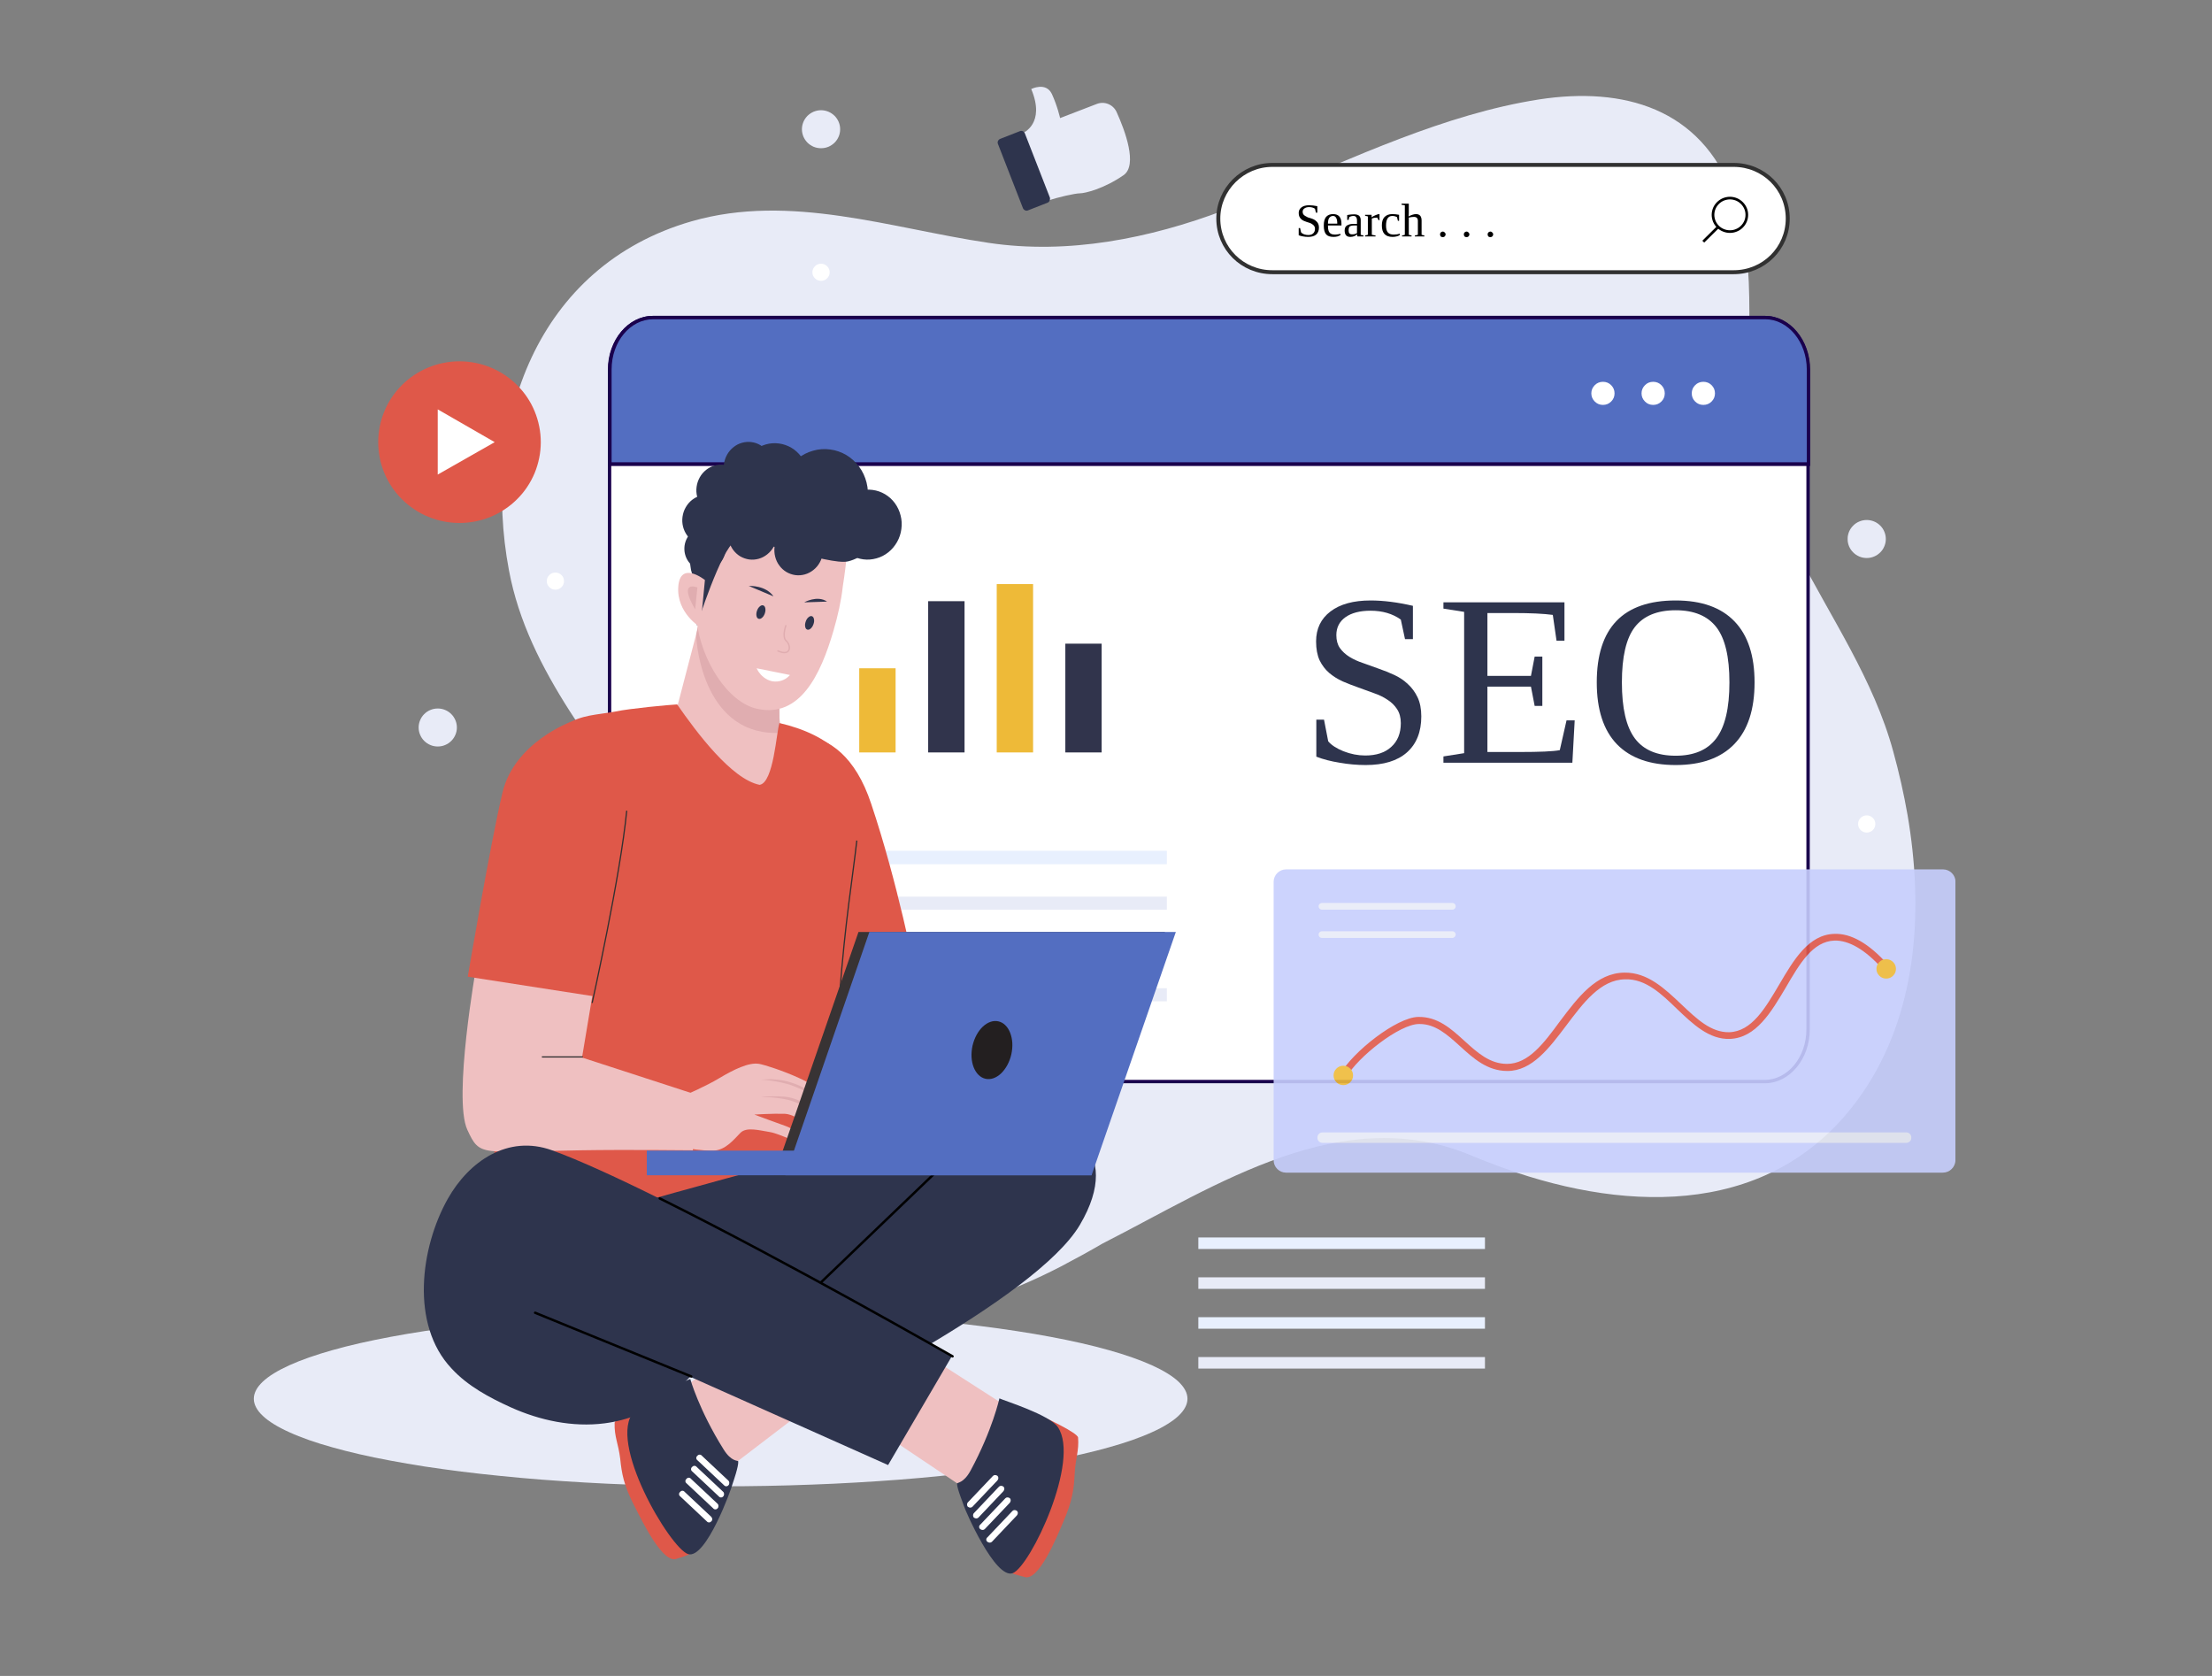 <svg xmlns="http://www.w3.org/2000/svg" xmlns:xlink="http://www.w3.org/1999/xlink" width="198" zoomAndPan="magnify" viewBox="0 0 148.5 112.5" height="150" preserveAspectRatio="xMidYMid meet" version="1.0"><rect x="0" y="0" width="148.5" height="112.5" fill="#808080" stroke="none"/><defs><filter x="0%" y="0%" width="100%" height="100%" id="3d4f6ad38a"><feColorMatrix values="0 0 0 0 1 0 0 0 0 1 0 0 0 0 1 0 0 0 1 0" color-interpolation-filters="sRGB"/></filter><g/><clipPath id="bc03a34f46"><path d="M 17.039 88 L 80 88 L 80 100 L 17.039 100 Z M 17.039 88 " clip-rule="nonzero"/></clipPath><clipPath id="93487b88c1"><path d="M 85 58 L 131.281 58 L 131.281 79 L 85 79 Z M 85 58 " clip-rule="nonzero"/></clipPath><mask id="6a3e94c182"><g filter="url(#3d4f6ad38a)"><rect x="-14.85" width="178.2" fill="#000000" y="-11.25" height="135" fill-opacity="0.9"/></g></mask><clipPath id="9410455d92"><path d="M 0.379 0.301 L 46.281 0.301 L 46.281 20.848 L 0.379 20.848 Z M 0.379 0.301 " clip-rule="nonzero"/></clipPath><clipPath id="2552089982"><rect x="0" width="47" y="0" height="21"/></clipPath><clipPath id="35a29b6bad"><path d="M 68 5.445 L 76 5.445 L 76 14 L 68 14 Z M 68 5.445 " clip-rule="nonzero"/></clipPath></defs><path fill="#e8ebf7" d="M 125.371 72.863 C 119.938 81.34 110.406 81.566 101.828 78.715 C 100.871 78.391 99.941 78.039 99.012 77.664 C 90.184 73.812 81.656 79.59 74.035 83.465 C 73.129 83.992 72.172 84.516 71.219 85.016 C 64.449 88.516 56.527 90.293 51.246 83.941 C 48.027 80.066 48.805 74.914 48.781 70.262 C 48.758 65.086 46.918 60.586 44.129 56.285 C 40.43 50.586 35.449 45.16 34.168 38.281 C 32.305 28.406 36.004 17.852 46.441 14.852 C 53.059 12.953 59.797 15.328 66.363 16.301 C 71.719 17.102 77.18 16.004 82.16 14.125 C 83.062 13.777 83.969 13.426 84.898 13.051 C 90.938 10.574 96.949 7.676 103.312 6.676 C 108.996 5.801 114.176 7.273 116.34 13.051 C 118.254 18.102 116.895 23.754 117.75 28.98 C 118.227 31.855 119.332 34.48 120.641 37.031 C 122.906 41.457 125.797 45.633 127.105 50.461 C 127.484 51.836 127.809 53.262 128.062 54.711 C 129.117 60.887 128.766 67.539 125.371 72.863 Z M 125.371 72.863 " fill-opacity="1" fill-rule="nonzero"/><path fill="#e8ebf7" d="M 126.602 36.18 C 126.602 36.352 126.57 36.512 126.504 36.668 C 126.441 36.824 126.348 36.965 126.227 37.082 C 126.105 37.203 125.969 37.293 125.812 37.359 C 125.652 37.426 125.488 37.457 125.32 37.457 C 125.148 37.457 124.984 37.426 124.828 37.359 C 124.672 37.293 124.531 37.203 124.414 37.082 C 124.293 36.965 124.199 36.824 124.133 36.668 C 124.07 36.512 124.035 36.352 124.039 36.18 C 124.035 36.012 124.07 35.852 124.133 35.695 C 124.199 35.539 124.293 35.398 124.414 35.281 C 124.531 35.16 124.672 35.066 124.828 35.004 C 124.984 34.938 125.148 34.906 125.32 34.906 C 125.488 34.906 125.652 34.938 125.812 35.004 C 125.969 35.066 126.105 35.16 126.227 35.281 C 126.348 35.398 126.441 35.539 126.504 35.695 C 126.57 35.852 126.602 36.012 126.602 36.18 Z M 126.602 36.18 " fill-opacity="1" fill-rule="nonzero"/><path fill="#e8ebf7" d="M 56.402 8.676 C 56.402 8.844 56.371 9.008 56.305 9.164 C 56.238 9.32 56.148 9.457 56.027 9.578 C 55.906 9.695 55.766 9.789 55.609 9.855 C 55.453 9.918 55.289 9.949 55.121 9.949 C 54.949 9.949 54.785 9.918 54.629 9.855 C 54.473 9.789 54.332 9.695 54.211 9.578 C 54.094 9.457 54 9.32 53.934 9.164 C 53.871 9.008 53.836 8.844 53.836 8.676 C 53.836 8.508 53.871 8.344 53.934 8.188 C 54 8.031 54.094 7.895 54.211 7.773 C 54.332 7.656 54.473 7.562 54.629 7.496 C 54.785 7.434 54.949 7.398 55.121 7.398 C 55.289 7.398 55.453 7.434 55.609 7.496 C 55.766 7.562 55.906 7.656 56.027 7.773 C 56.148 7.895 56.238 8.031 56.305 8.188 C 56.371 8.344 56.402 8.508 56.402 8.676 Z M 56.402 8.676 " fill-opacity="1" fill-rule="nonzero"/><path fill="#e8ebf7" d="M 30.672 48.836 C 30.672 49.004 30.641 49.164 30.574 49.32 C 30.508 49.477 30.414 49.617 30.297 49.734 C 30.176 49.855 30.035 49.949 29.879 50.012 C 29.723 50.078 29.559 50.109 29.387 50.109 C 29.219 50.109 29.055 50.078 28.898 50.012 C 28.742 49.949 28.602 49.855 28.48 49.734 C 28.359 49.617 28.27 49.477 28.203 49.32 C 28.137 49.164 28.105 49.004 28.105 48.836 C 28.105 48.664 28.137 48.504 28.203 48.348 C 28.27 48.191 28.359 48.051 28.48 47.934 C 28.602 47.812 28.742 47.719 28.898 47.656 C 29.055 47.59 29.219 47.559 29.387 47.559 C 29.559 47.559 29.723 47.59 29.879 47.656 C 30.035 47.719 30.176 47.812 30.297 47.934 C 30.414 48.051 30.508 48.191 30.574 48.348 C 30.641 48.504 30.672 48.664 30.672 48.836 Z M 30.672 48.836 " fill-opacity="1" fill-rule="nonzero"/><path fill="#ffffff" d="M 55.699 18.277 C 55.699 18.438 55.641 18.57 55.527 18.684 C 55.414 18.797 55.277 18.852 55.121 18.852 C 54.961 18.852 54.824 18.797 54.711 18.684 C 54.598 18.57 54.539 18.438 54.539 18.277 C 54.539 18.117 54.598 17.984 54.711 17.871 C 54.824 17.758 54.961 17.703 55.121 17.703 C 55.277 17.703 55.414 17.758 55.527 17.871 C 55.641 17.984 55.699 18.117 55.699 18.277 Z M 55.699 18.277 " fill-opacity="1" fill-rule="nonzero"/><path fill="#ffffff" d="M 125.898 55.309 C 125.898 55.469 125.844 55.605 125.73 55.719 C 125.617 55.828 125.48 55.887 125.32 55.887 C 125.16 55.887 125.023 55.828 124.91 55.719 C 124.797 55.605 124.742 55.469 124.742 55.309 C 124.742 55.152 124.797 55.016 124.91 54.902 C 125.023 54.793 125.16 54.734 125.32 54.734 C 125.48 54.734 125.617 54.793 125.73 54.902 C 125.844 55.016 125.898 55.152 125.898 55.309 Z M 125.898 55.309 " fill-opacity="1" fill-rule="nonzero"/><path fill="#ffffff" d="M 37.863 39.008 C 37.863 39.164 37.809 39.301 37.695 39.414 C 37.582 39.527 37.445 39.582 37.285 39.582 C 37.125 39.582 36.992 39.527 36.879 39.414 C 36.766 39.301 36.707 39.164 36.707 39.008 C 36.707 38.848 36.766 38.711 36.879 38.602 C 36.992 38.488 37.125 38.434 37.285 38.434 C 37.445 38.434 37.582 38.488 37.695 38.602 C 37.809 38.711 37.863 38.848 37.863 39.008 Z M 37.863 39.008 " fill-opacity="1" fill-rule="nonzero"/><path fill="#ffffff" d="M 121.371 24.805 L 121.371 69.113 C 121.371 71.039 120.062 72.613 118.477 72.613 L 43.824 72.613 C 42.242 72.613 40.934 71.062 40.934 69.113 L 40.934 24.805 C 40.934 22.879 42.242 21.328 43.824 21.328 L 118.477 21.328 C 120.062 21.328 121.371 22.879 121.371 24.805 Z M 121.371 24.805 " fill-opacity="1" fill-rule="nonzero"/><path fill="#1a004d" d="M 118.477 72.715 L 43.824 72.715 C 42.168 72.715 40.809 71.09 40.809 69.113 L 40.809 24.805 C 40.809 22.828 42.168 21.203 43.824 21.203 L 118.477 21.203 C 120.137 21.203 121.496 22.805 121.496 24.805 L 121.496 69.113 C 121.496 71.09 120.137 72.715 118.477 72.715 Z M 43.824 21.453 C 42.293 21.453 41.035 22.953 41.035 24.805 L 41.035 69.113 C 41.035 70.965 42.293 72.488 43.824 72.488 L 118.477 72.488 C 120.012 72.488 121.27 70.965 121.27 69.113 L 121.27 24.805 C 121.27 22.953 120.012 21.453 118.477 21.453 Z M 43.824 21.453 " fill-opacity="1" fill-rule="nonzero"/><path fill="#536ec1" d="M 121.395 24.805 L 121.395 31.156 L 40.934 31.156 L 40.934 24.805 C 40.934 22.879 42.242 21.328 43.852 21.328 L 118.504 21.328 C 120.09 21.328 121.395 22.879 121.395 24.805 Z M 121.395 24.805 " fill-opacity="1" fill-rule="nonzero"/><path fill="#1a004d" d="M 121.523 31.281 L 40.832 31.281 L 40.832 24.805 C 40.832 22.828 42.191 21.203 43.852 21.203 L 118.504 21.203 C 120.164 21.203 121.523 22.828 121.523 24.805 Z M 41.059 31.031 L 121.297 31.031 L 121.297 24.805 C 121.297 22.953 120.039 21.43 118.504 21.43 L 43.852 21.43 C 42.316 21.43 41.059 22.93 41.059 24.805 C 41.059 24.805 41.059 31.031 41.059 31.031 Z M 41.059 31.031 " fill-opacity="1" fill-rule="nonzero"/><path fill="#ffffff" d="M 108.391 26.406 C 108.391 26.617 108.316 26.801 108.164 26.953 C 108.012 27.105 107.828 27.18 107.613 27.18 C 107.398 27.18 107.215 27.105 107.062 26.953 C 106.91 26.801 106.832 26.617 106.832 26.406 C 106.832 26.191 106.91 26.008 107.062 25.855 C 107.215 25.703 107.398 25.629 107.613 25.629 C 107.828 25.629 108.012 25.703 108.164 25.855 C 108.316 26.008 108.391 26.191 108.391 26.406 Z M 108.391 26.406 " fill-opacity="1" fill-rule="nonzero"/><path fill="#ffffff" d="M 111.762 26.406 C 111.762 26.617 111.688 26.801 111.535 26.953 C 111.383 27.105 111.199 27.18 110.984 27.18 C 110.77 27.18 110.582 27.105 110.434 26.953 C 110.281 26.801 110.203 26.617 110.203 26.406 C 110.203 26.191 110.281 26.008 110.434 25.855 C 110.582 25.703 110.77 25.629 110.984 25.629 C 111.199 25.629 111.383 25.703 111.535 25.855 C 111.688 26.008 111.762 26.191 111.762 26.406 Z M 111.762 26.406 " fill-opacity="1" fill-rule="nonzero"/><path fill="#ffffff" d="M 115.133 26.406 C 115.133 26.617 115.059 26.801 114.906 26.953 C 114.754 27.105 114.57 27.18 114.352 27.18 C 114.137 27.18 113.953 27.105 113.801 26.953 C 113.648 26.801 113.574 26.617 113.574 26.406 C 113.574 26.191 113.648 26.008 113.801 25.855 C 113.953 25.703 114.137 25.629 114.352 25.629 C 114.57 25.629 114.754 25.703 114.906 25.855 C 115.059 26.008 115.133 26.191 115.133 26.406 Z M 115.133 26.406 " fill-opacity="1" fill-rule="nonzero"/><path fill="#ffffff" d="M 81.051 69.965 L 46.742 69.965 C 46.391 69.965 46.113 69.688 46.113 69.34 L 46.113 55.809 C 46.113 55.461 46.391 55.184 46.742 55.184 L 81.051 55.184 C 81.402 55.184 81.68 55.461 81.68 55.809 L 81.68 69.34 C 81.68 69.688 81.402 69.965 81.051 69.965 Z M 81.051 69.965 " fill-opacity="1" fill-rule="nonzero"/><path fill="#e8f0fe" d="M 49.535 57.109 L 78.336 57.109 L 78.336 58.012 L 49.535 58.012 Z M 49.535 57.109 " fill-opacity="1" fill-rule="nonzero"/><path fill="#e8ebf7" d="M 49.535 60.188 L 78.336 60.188 L 78.336 61.062 L 49.535 61.062 Z M 49.535 60.188 " fill-opacity="1" fill-rule="nonzero"/><path fill="#e8f0fe" d="M 49.535 63.262 L 78.336 63.262 L 78.336 64.137 L 49.535 64.137 Z M 49.535 63.262 " fill-opacity="1" fill-rule="nonzero"/><path fill="#e8ebf7" d="M 49.535 66.336 L 78.336 66.336 L 78.336 67.215 L 49.535 67.215 Z M 49.535 66.336 " fill-opacity="1" fill-rule="nonzero"/><path fill="#eeba38" d="M 57.684 44.859 L 60.125 44.859 L 60.125 50.508 L 57.684 50.508 Z M 57.684 44.859 " fill-opacity="1" fill-rule="nonzero"/><path fill="#31344c" d="M 62.312 40.355 L 64.754 40.355 L 64.754 50.508 L 62.312 50.508 Z M 62.312 40.355 " fill-opacity="1" fill-rule="nonzero"/><path fill="#eeba38" d="M 66.914 39.207 L 69.355 39.207 L 69.355 50.508 L 66.914 50.508 Z M 66.914 39.207 " fill-opacity="1" fill-rule="nonzero"/><path fill="#31344c" d="M 71.52 43.207 L 73.957 43.207 L 73.957 50.508 L 71.52 50.508 Z M 71.52 43.207 " fill-opacity="1" fill-rule="nonzero"/><g fill="#2e344d" fill-opacity="1"><g transform="translate(87.245, 51.198)"><g><path d="M 1.125 -2.891 L 1.641 -2.891 L 1.922 -1.438 C 2.129 -1.188 2.473 -0.961 2.953 -0.766 C 3.441 -0.578 3.926 -0.484 4.406 -0.484 C 5.156 -0.484 5.738 -0.676 6.156 -1.062 C 6.582 -1.445 6.797 -1.977 6.797 -2.656 C 6.797 -3.031 6.711 -3.344 6.547 -3.594 C 6.379 -3.852 6.16 -4.066 5.891 -4.234 C 5.629 -4.41 5.328 -4.555 4.984 -4.672 C 4.648 -4.797 4.305 -4.922 3.953 -5.047 C 3.598 -5.172 3.25 -5.305 2.906 -5.453 C 2.562 -5.609 2.254 -5.801 1.984 -6.031 C 1.723 -6.258 1.508 -6.539 1.344 -6.875 C 1.188 -7.219 1.109 -7.641 1.109 -8.141 C 1.109 -8.992 1.43 -9.664 2.078 -10.156 C 2.723 -10.645 3.617 -10.891 4.766 -10.891 C 5.629 -10.891 6.578 -10.77 7.609 -10.531 L 7.609 -8.297 L 7.078 -8.297 L 6.797 -9.609 C 6.242 -10.004 5.566 -10.203 4.766 -10.203 C 4.047 -10.203 3.484 -10.055 3.078 -9.766 C 2.672 -9.473 2.469 -9.07 2.469 -8.562 C 2.469 -8.219 2.547 -7.93 2.703 -7.703 C 2.867 -7.473 3.082 -7.273 3.344 -7.109 C 3.613 -6.941 3.922 -6.801 4.266 -6.688 C 4.609 -6.57 4.957 -6.445 5.312 -6.312 C 5.676 -6.188 6.023 -6.047 6.359 -5.891 C 6.703 -5.734 7.004 -5.531 7.266 -5.281 C 7.535 -5.039 7.754 -4.742 7.922 -4.391 C 8.086 -4.047 8.172 -3.617 8.172 -3.109 C 8.172 -2.066 7.848 -1.258 7.203 -0.688 C 6.566 -0.125 5.645 0.156 4.438 0.156 C 3.852 0.156 3.27 0.102 2.688 0 C 2.102 -0.094 1.582 -0.227 1.125 -0.406 Z M 1.125 -2.891 "/></g></g></g><g fill="#2e344d" fill-opacity="1"><g transform="translate(96.434, 51.198)"><g><path d="M 0.469 -0.422 L 1.859 -0.641 L 1.859 -10.125 L 0.469 -10.344 L 0.469 -10.766 L 8.594 -10.766 L 8.594 -8.188 L 8.062 -8.188 L 7.812 -9.922 C 7.207 -10.004 6.332 -10.047 5.188 -10.047 L 3.422 -10.047 L 3.422 -5.828 L 6.344 -5.828 L 6.594 -7.125 L 7.109 -7.125 L 7.109 -3.812 L 6.594 -3.812 L 6.344 -5.109 L 3.422 -5.109 L 3.422 -0.719 L 5.547 -0.719 C 6.941 -0.719 7.852 -0.758 8.281 -0.844 L 8.734 -2.844 L 9.281 -2.844 L 9.125 0 L 0.469 0 Z M 0.469 -0.422 "/></g></g></g><g fill="#2e344d" fill-opacity="1"><g transform="translate(106.525, 51.198)"><g><path d="M 2.359 -5.391 C 2.359 -3.66 2.648 -2.406 3.234 -1.625 C 3.816 -0.852 4.727 -0.469 5.969 -0.469 C 7.195 -0.469 8.102 -0.852 8.688 -1.625 C 9.281 -2.406 9.578 -3.66 9.578 -5.391 C 9.578 -7.109 9.285 -8.344 8.703 -9.094 C 8.117 -9.852 7.207 -10.234 5.969 -10.234 C 4.719 -10.234 3.801 -9.852 3.219 -9.094 C 2.645 -8.344 2.359 -7.109 2.359 -5.391 Z M 0.672 -5.391 C 0.672 -9.055 2.438 -10.891 5.969 -10.891 C 7.707 -10.891 9.023 -10.422 9.922 -9.484 C 10.816 -8.555 11.266 -7.191 11.266 -5.391 C 11.266 -3.566 10.812 -2.188 9.906 -1.25 C 9 -0.312 7.688 0.156 5.969 0.156 C 4.25 0.156 2.938 -0.305 2.031 -1.234 C 1.125 -2.172 0.672 -3.555 0.672 -5.391 Z M 0.672 -5.391 "/></g></g></g><g clip-path="url(#bc03a34f46)"><path fill="#e8ebf7" d="M 79.719 93.895 C 79.719 94.086 79.668 94.277 79.566 94.469 C 79.469 94.66 79.316 94.852 79.117 95.039 C 78.918 95.23 78.668 95.414 78.367 95.598 C 78.07 95.785 77.727 95.965 77.332 96.141 C 76.941 96.32 76.5 96.492 76.02 96.664 C 75.535 96.832 75.008 97 74.438 97.156 C 73.867 97.316 73.258 97.473 72.605 97.621 C 71.953 97.77 71.266 97.914 70.539 98.047 C 69.812 98.184 69.055 98.312 68.262 98.438 C 67.469 98.559 66.645 98.672 65.789 98.781 C 64.938 98.887 64.059 98.984 63.152 99.074 C 62.246 99.168 61.32 99.25 60.371 99.324 C 59.422 99.395 58.457 99.461 57.477 99.516 C 56.492 99.574 55.5 99.621 54.492 99.656 C 53.484 99.695 52.473 99.723 51.449 99.742 C 50.43 99.762 49.406 99.77 48.379 99.77 C 47.352 99.77 46.328 99.762 45.309 99.742 C 44.285 99.723 43.27 99.695 42.266 99.656 C 41.258 99.621 40.262 99.574 39.281 99.516 C 38.301 99.461 37.332 99.395 36.387 99.324 C 35.438 99.25 34.512 99.168 33.605 99.074 C 32.699 98.984 31.82 98.887 30.969 98.781 C 30.113 98.672 29.289 98.559 28.496 98.438 C 27.703 98.312 26.945 98.184 26.219 98.047 C 25.492 97.914 24.805 97.77 24.152 97.621 C 23.5 97.473 22.891 97.316 22.32 97.156 C 21.75 97 21.223 96.832 20.738 96.664 C 20.254 96.492 19.816 96.32 19.426 96.141 C 19.031 95.965 18.688 95.785 18.387 95.598 C 18.09 95.414 17.84 95.23 17.641 95.039 C 17.441 94.852 17.289 94.66 17.191 94.469 C 17.09 94.277 17.039 94.086 17.039 93.895 C 17.039 93.699 17.09 93.508 17.191 93.316 C 17.289 93.125 17.441 92.938 17.641 92.746 C 17.84 92.559 18.09 92.371 18.387 92.188 C 18.688 92.004 19.031 91.824 19.426 91.645 C 19.816 91.469 20.254 91.293 20.738 91.125 C 21.223 90.953 21.75 90.789 22.32 90.629 C 22.891 90.469 23.5 90.312 24.152 90.164 C 24.805 90.016 25.492 89.875 26.219 89.738 C 26.945 89.602 27.703 89.473 28.496 89.352 C 29.289 89.23 30.113 89.113 30.969 89.008 C 31.82 88.902 32.699 88.801 33.605 88.711 C 34.512 88.621 35.438 88.539 36.387 88.465 C 37.332 88.391 38.301 88.324 39.281 88.27 C 40.262 88.215 41.258 88.168 42.266 88.129 C 43.27 88.094 44.285 88.062 45.309 88.047 C 46.328 88.027 47.352 88.016 48.379 88.016 C 49.406 88.016 50.43 88.027 51.449 88.047 C 52.473 88.062 53.484 88.094 54.492 88.129 C 55.5 88.168 56.492 88.215 57.477 88.27 C 58.457 88.324 59.422 88.391 60.371 88.465 C 61.32 88.539 62.246 88.621 63.152 88.711 C 64.059 88.801 64.938 88.902 65.789 89.008 C 66.645 89.113 67.469 89.23 68.262 89.352 C 69.055 89.473 69.812 89.602 70.539 89.738 C 71.266 89.875 71.953 90.016 72.605 90.164 C 73.258 90.312 73.867 90.469 74.438 90.629 C 75.008 90.789 75.535 90.953 76.02 91.125 C 76.5 91.293 76.941 91.469 77.332 91.645 C 77.727 91.824 78.07 92.004 78.367 92.188 C 78.668 92.371 78.918 92.559 79.117 92.746 C 79.316 92.938 79.469 93.125 79.566 93.316 C 79.668 93.508 79.719 93.699 79.719 93.895 Z M 79.719 93.895 " fill-opacity="1" fill-rule="nonzero"/></g><path fill="#efc0c1" d="M 59.496 59.609 C 59.496 59.609 61.633 68.664 61.809 69.488 C 62.137 70.965 63.371 74.34 63.371 74.34 C 63.371 74.34 58.215 77.215 56.754 76.316 C 55.648 75.641 55.723 71.812 55.621 70.387 C 55.523 69.039 51.699 56.012 51.699 56.012 Z M 59.496 59.609 " fill-opacity="1" fill-rule="nonzero"/><path fill="#df5849" d="M 51.398 49.684 C 51.398 49.684 56.328 47.434 58.488 53.961 C 60.277 59.285 61.434 65.262 61.434 65.262 L 52.98 67.762 Z M 51.398 49.684 " fill-opacity="1" fill-rule="nonzero"/><path fill="#efc0c1" d="M 55.32 53.762 C 55.32 53.711 50.594 57.16 48.176 55.859 C 45.461 54.41 45.234 48.332 45.234 48.332 L 46.742 42.559 L 46.77 42.457 L 46.844 42.109 L 47.371 42.406 L 49.484 43.633 L 50.34 44.133 L 52.504 45.383 C 52.504 45.383 52.277 46.91 52.328 48.184 C 52.328 48.309 52.352 48.457 52.352 48.559 C 52.379 48.785 52.453 48.984 52.527 49.16 C 52.703 49.586 52.98 49.883 52.98 49.91 C 53.332 51.234 55.297 53.734 55.32 53.762 Z M 55.32 53.762 " fill-opacity="1" fill-rule="nonzero"/><path fill="#e0adb0" d="M 52.527 49.184 C 47.324 49.559 46.719 43.359 46.742 42.559 L 46.77 42.457 L 46.844 42.109 L 47.371 42.406 C 47.926 42.934 48.73 43.582 49.484 43.633 L 50.34 44.133 L 52.504 45.383 C 52.504 45.383 52.277 46.91 52.328 48.184 C 52.328 48.309 52.352 48.457 52.352 48.559 C 52.379 48.785 52.453 48.984 52.527 49.184 Z M 52.527 49.184 " fill-opacity="1" fill-rule="nonzero"/><path fill="#efc0c1" d="M 55.949 42.359 C 55.094 45.285 53.711 48.207 50.844 47.582 C 48.832 47.16 47.047 44.258 46.77 41.656 C 46.617 40.332 46.469 39.156 46.543 38.281 C 46.594 37.582 46.645 37.156 46.645 37.156 L 47.223 35.68 L 47.574 34.832 C 47.574 34.832 48.254 34.355 49.008 33.805 C 49.965 33.105 51.297 34.281 51.32 34.23 C 51.371 34.156 55.473 33.832 56.652 35.508 C 56.754 35.656 56.855 35.805 56.879 35.98 C 56.93 36.105 56.93 36.23 56.93 36.383 C 56.906 36.633 56.879 37.008 56.828 37.48 C 56.805 37.684 56.781 37.883 56.754 38.133 C 56.703 38.508 56.652 38.934 56.578 39.383 C 56.477 40.309 56.25 41.332 55.949 42.359 Z M 55.949 42.359 " fill-opacity="1" fill-rule="nonzero"/><path fill="#2e344d" d="M 46.391 38.258 C 46.391 38.258 45.082 31.254 50.719 31.73 C 50.719 31.73 55.145 30.082 57.785 32.48 C 60.148 34.633 58.844 37.23 56.93 37.684 C 55.672 37.98 50.238 35.906 49.336 36.355 C 48.43 36.805 46.77 42.008 46.77 42.008 C 46.77 42.008 46.82 39.633 46.391 38.258 Z M 46.391 38.258 " fill-opacity="1" fill-rule="nonzero"/><path fill="#2e344d" d="M 52.297 29.77 C 52.594 29.809 52.871 29.906 53.133 30.059 C 53.391 30.215 53.609 30.414 53.793 30.66 C 53.973 30.91 54.102 31.184 54.176 31.484 C 54.25 31.781 54.27 32.086 54.227 32.398 C 54.188 32.707 54.09 32.996 53.938 33.266 C 53.785 33.535 53.59 33.766 53.348 33.957 C 53.109 34.148 52.844 34.285 52.551 34.363 C 52.262 34.445 51.969 34.469 51.672 34.43 C 51.371 34.391 51.094 34.293 50.836 34.137 C 50.578 33.98 50.355 33.781 50.176 33.535 C 49.996 33.289 49.867 33.016 49.789 32.715 C 49.715 32.414 49.699 32.109 49.738 31.801 C 49.781 31.492 49.879 31.203 50.031 30.93 C 50.184 30.66 50.379 30.43 50.617 30.242 C 50.859 30.051 51.125 29.914 51.414 29.832 C 51.703 29.75 52 29.73 52.297 29.77 Z M 52.297 29.77 " fill-opacity="1" fill-rule="nonzero"/><path fill="#2e344d" d="M 55.734 30.172 C 56.121 30.223 56.48 30.348 56.82 30.547 C 57.156 30.75 57.441 31.012 57.676 31.328 C 57.914 31.648 58.078 32.004 58.176 32.395 C 58.273 32.785 58.297 33.18 58.242 33.582 C 58.191 33.984 58.062 34.359 57.867 34.711 C 57.668 35.059 57.414 35.359 57.102 35.605 C 56.789 35.852 56.445 36.031 56.066 36.137 C 55.688 36.242 55.309 36.27 54.922 36.219 C 54.535 36.168 54.172 36.039 53.836 35.84 C 53.5 35.637 53.211 35.379 52.977 35.059 C 52.742 34.738 52.574 34.383 52.477 33.992 C 52.379 33.602 52.355 33.207 52.41 32.805 C 52.465 32.406 52.59 32.031 52.789 31.68 C 52.984 31.328 53.238 31.027 53.551 30.781 C 53.863 30.535 54.207 30.359 54.586 30.254 C 54.965 30.145 55.348 30.117 55.734 30.172 Z M 55.734 30.172 " fill-opacity="1" fill-rule="nonzero"/><path fill="#2e344d" d="M 58.582 32.887 C 58.879 32.926 59.16 33.023 59.418 33.176 C 59.676 33.332 59.898 33.531 60.078 33.777 C 60.258 34.027 60.387 34.301 60.461 34.602 C 60.539 34.898 60.555 35.203 60.512 35.516 C 60.473 35.824 60.375 36.113 60.223 36.383 C 60.07 36.652 59.875 36.883 59.637 37.074 C 59.395 37.266 59.129 37.402 58.84 37.48 C 58.547 37.562 58.254 37.586 57.957 37.547 C 57.66 37.508 57.379 37.41 57.121 37.254 C 56.863 37.098 56.645 36.898 56.461 36.652 C 56.281 36.406 56.152 36.133 56.078 35.832 C 56 35.531 55.984 35.227 56.027 34.918 C 56.066 34.609 56.164 34.32 56.316 34.047 C 56.469 33.777 56.664 33.547 56.906 33.359 C 57.145 33.168 57.41 33.031 57.699 32.949 C 57.992 32.867 58.285 32.848 58.582 32.887 Z M 58.582 32.887 " fill-opacity="1" fill-rule="nonzero"/><path fill="#2e344d" d="M 50.75 34.184 C 50.965 34.211 51.164 34.281 51.352 34.395 C 51.539 34.504 51.699 34.648 51.828 34.828 C 51.961 35.008 52.051 35.203 52.105 35.422 C 52.16 35.641 52.172 35.859 52.145 36.082 C 52.113 36.305 52.043 36.516 51.934 36.711 C 51.824 36.906 51.68 37.074 51.508 37.211 C 51.336 37.348 51.145 37.449 50.934 37.508 C 50.723 37.566 50.512 37.582 50.297 37.555 C 50.082 37.523 49.879 37.453 49.691 37.344 C 49.504 37.23 49.348 37.086 49.215 36.906 C 49.086 36.73 48.992 36.531 48.938 36.312 C 48.883 36.098 48.871 35.875 48.902 35.652 C 48.934 35.43 49 35.219 49.113 35.023 C 49.223 34.828 49.363 34.66 49.535 34.523 C 49.711 34.387 49.902 34.289 50.113 34.227 C 50.32 34.168 50.535 34.152 50.75 34.184 Z M 50.75 34.184 " fill-opacity="1" fill-rule="nonzero"/><path fill="#2e344d" d="M 48.613 31.203 C 48.828 31.23 49.027 31.301 49.215 31.414 C 49.402 31.527 49.562 31.672 49.691 31.848 C 49.824 32.027 49.914 32.227 49.969 32.441 C 50.023 32.66 50.035 32.879 50.008 33.105 C 49.977 33.328 49.906 33.535 49.797 33.734 C 49.688 33.93 49.547 34.094 49.371 34.234 C 49.199 34.371 49.008 34.469 48.797 34.527 C 48.586 34.586 48.375 34.602 48.16 34.574 C 47.945 34.547 47.742 34.477 47.555 34.363 C 47.371 34.25 47.211 34.105 47.078 33.93 C 46.949 33.75 46.855 33.551 46.801 33.336 C 46.746 33.117 46.734 32.898 46.766 32.672 C 46.797 32.449 46.867 32.242 46.977 32.043 C 47.086 31.848 47.227 31.684 47.402 31.543 C 47.574 31.406 47.766 31.309 47.977 31.25 C 48.184 31.191 48.398 31.176 48.613 31.203 Z M 48.613 31.203 " fill-opacity="1" fill-rule="nonzero"/><path fill="#2e344d" d="M 47.668 33.223 C 47.883 33.25 48.082 33.32 48.27 33.434 C 48.457 33.543 48.617 33.688 48.746 33.867 C 48.879 34.047 48.969 34.242 49.023 34.461 C 49.078 34.68 49.09 34.898 49.062 35.121 C 49.031 35.344 48.961 35.555 48.852 35.75 C 48.742 35.945 48.598 36.113 48.426 36.25 C 48.254 36.391 48.062 36.488 47.852 36.547 C 47.641 36.605 47.43 36.621 47.215 36.594 C 47 36.562 46.797 36.492 46.609 36.383 C 46.422 36.27 46.266 36.125 46.133 35.945 C 46.004 35.77 45.91 35.57 45.855 35.352 C 45.801 35.137 45.789 34.914 45.82 34.691 C 45.852 34.469 45.918 34.258 46.031 34.062 C 46.141 33.867 46.281 33.699 46.453 33.562 C 46.629 33.426 46.82 33.328 47.031 33.266 C 47.238 33.207 47.453 33.191 47.668 33.223 Z M 47.668 33.223 " fill-opacity="1" fill-rule="nonzero"/><path fill="#2e344d" d="M 47.523 35.379 C 47.703 35.402 47.875 35.461 48.031 35.559 C 48.191 35.652 48.324 35.777 48.438 35.926 C 48.547 36.078 48.625 36.25 48.672 36.434 C 48.715 36.617 48.727 36.809 48.699 36.996 C 48.676 37.188 48.617 37.367 48.523 37.535 C 48.43 37.699 48.309 37.844 48.164 37.961 C 48.016 38.078 47.852 38.164 47.676 38.215 C 47.496 38.266 47.316 38.277 47.137 38.254 C 46.953 38.23 46.785 38.168 46.625 38.074 C 46.469 37.977 46.332 37.855 46.223 37.703 C 46.113 37.551 46.035 37.383 45.988 37.195 C 45.941 37.012 45.934 36.824 45.957 36.633 C 45.984 36.441 46.043 36.262 46.137 36.098 C 46.23 35.93 46.352 35.789 46.496 35.668 C 46.645 35.551 46.805 35.469 46.984 35.418 C 47.16 35.367 47.34 35.355 47.523 35.379 Z M 47.523 35.379 " fill-opacity="1" fill-rule="nonzero"/><path fill="#2e344d" d="M 53.848 35.234 C 54.062 35.262 54.266 35.332 54.449 35.445 C 54.637 35.555 54.797 35.699 54.926 35.879 C 55.059 36.059 55.152 36.254 55.207 36.473 C 55.262 36.691 55.273 36.91 55.242 37.133 C 55.211 37.355 55.141 37.566 55.031 37.762 C 54.922 37.957 54.781 38.125 54.605 38.262 C 54.434 38.398 54.242 38.5 54.031 38.559 C 53.824 38.617 53.609 38.633 53.395 38.605 C 53.18 38.574 52.98 38.504 52.793 38.395 C 52.605 38.281 52.445 38.137 52.316 37.957 C 52.184 37.781 52.094 37.582 52.039 37.363 C 51.984 37.148 51.973 36.926 52 36.703 C 52.031 36.48 52.102 36.27 52.211 36.074 C 52.32 35.879 52.461 35.711 52.637 35.574 C 52.809 35.438 53 35.34 53.211 35.277 C 53.422 35.219 53.633 35.203 53.848 35.234 Z M 53.848 35.234 " fill-opacity="1" fill-rule="nonzero"/><path fill="#2e344d" d="M 50.449 29.676 C 50.664 29.703 50.867 29.773 51.055 29.887 C 51.238 30 51.398 30.145 51.531 30.324 C 51.66 30.5 51.754 30.699 51.809 30.914 C 51.863 31.133 51.875 31.355 51.844 31.578 C 51.812 31.801 51.742 32.012 51.633 32.207 C 51.523 32.402 51.383 32.566 51.211 32.707 C 51.035 32.844 50.844 32.941 50.633 33 C 50.426 33.059 50.211 33.074 49.996 33.047 C 49.781 33.02 49.582 32.949 49.395 32.836 C 49.207 32.723 49.047 32.578 48.918 32.402 C 48.785 32.223 48.695 32.023 48.641 31.809 C 48.586 31.59 48.574 31.371 48.602 31.145 C 48.633 30.922 48.703 30.715 48.812 30.52 C 48.922 30.324 49.066 30.156 49.238 30.02 C 49.41 29.879 49.602 29.781 49.812 29.723 C 50.023 29.664 50.234 29.648 50.449 29.676 Z M 50.449 29.676 " fill-opacity="1" fill-rule="nonzero"/><path fill="#efc0c1" d="M 47.324 38.934 C 47.324 38.934 45.664 37.605 45.535 39.383 C 45.41 41.156 47.02 42.109 47.02 42.109 Z M 47.324 38.934 " fill-opacity="1" fill-rule="nonzero"/><path fill="#e0adb0" d="M 46.82 39.434 C 46.82 39.434 45.484 38.883 46.668 40.906 Z M 46.82 39.434 " fill-opacity="1" fill-rule="nonzero"/><path fill="#2e344d" d="M 54.508 41.363 C 54.582 41.391 54.625 41.457 54.645 41.562 C 54.668 41.668 54.656 41.781 54.609 41.906 C 54.566 42.027 54.504 42.125 54.422 42.195 C 54.34 42.266 54.266 42.285 54.191 42.262 C 54.121 42.238 54.074 42.172 54.055 42.066 C 54.035 41.961 54.047 41.848 54.09 41.723 C 54.133 41.598 54.195 41.5 54.277 41.434 C 54.359 41.363 54.438 41.34 54.508 41.363 Z M 54.508 41.363 " fill-opacity="1" fill-rule="nonzero"/><path fill="#2e344d" d="M 51.238 40.637 C 51.312 40.664 51.359 40.73 51.379 40.836 C 51.398 40.941 51.387 41.055 51.344 41.18 C 51.301 41.301 51.238 41.398 51.156 41.469 C 51.074 41.539 50.996 41.559 50.926 41.535 C 50.852 41.512 50.805 41.445 50.785 41.34 C 50.766 41.234 50.777 41.121 50.82 40.996 C 50.863 40.871 50.926 40.777 51.008 40.707 C 51.09 40.637 51.168 40.613 51.238 40.637 Z M 51.238 40.637 " fill-opacity="1" fill-rule="nonzero"/><path fill="#2e344d" d="M 53.988 40.434 C 53.988 40.434 54.867 39.934 55.523 40.383 Z M 53.988 40.434 " fill-opacity="1" fill-rule="nonzero"/><path fill="#2e344d" d="M 50.266 39.332 C 50.34 39.332 51.398 39.281 51.926 40.031 Z M 50.266 39.332 " fill-opacity="1" fill-rule="nonzero"/><path stroke-linecap="round" transform="matrix(0.252, 0, 0, 0.25, 11.279, -6.678)" fill="none" stroke-linejoin="round" d="M 164.6 194.701 C 164.6 194.701 163.497 197.7 164.693 198.794 C 165.998 199.903 166.106 203.105 162.503 201.496 " stroke="#e0adb0" stroke-width="0.365" stroke-opacity="1" stroke-miterlimit="10"/><path fill="#ffffff" d="M 53.031 45.309 C 53.031 45.309 52.98 45.383 52.883 45.457 C 52.703 45.609 52.352 45.809 51.852 45.734 C 51.371 45.633 51.07 45.309 50.918 45.082 C 50.844 44.957 50.793 44.859 50.793 44.859 " fill-opacity="1" fill-rule="nonzero"/><path fill="#df5849" d="M 57.633 54.734 C 57.281 59.863 56.301 64.836 55.926 69.887 C 55.297 75.289 54.918 80.141 54.895 80.191 C 54.918 80.039 52.781 81.441 47.773 82.266 C 42.996 83.043 35.023 83.766 32.91 82.793 C 32.836 82.766 33.613 70.188 33.691 69.887 C 35.625 51.211 35.449 49.883 37.941 48.66 C 39.121 47.957 39.977 48.008 41.336 47.758 C 42.266 47.559 44.934 47.309 45.461 47.285 C 46.742 49.133 49.109 52.309 50.996 52.684 C 51.949 52.535 52.125 49.086 52.328 48.535 C 55.648 49.309 58.086 51.184 57.633 54.734 Z M 57.633 54.734 " fill-opacity="1" fill-rule="nonzero"/><path fill="#efc0c1" d="M 31.98 64.836 C 31.98 64.836 30.395 73.738 31.375 75.84 C 32.23 77.691 32.23 77.316 38.996 77.215 C 41.965 77.164 46.516 77.215 46.516 77.215 L 46.695 73.465 L 39.074 70.988 L 39.801 66.637 Z M 31.98 64.836 " fill-opacity="1" fill-rule="nonzero"/><path fill="#efc0c1" d="M 45.988 73.516 C 45.988 73.516 47.398 72.914 48.305 72.363 C 49.234 71.812 50.266 71.289 50.969 71.414 C 51.672 71.539 55.949 72.988 55.297 73.914 C 55.297 73.914 56.199 74.566 55.699 75.141 C 55.699 75.141 55.926 75.465 55.598 75.863 C 55.27 76.266 53.535 74.789 52.703 74.766 C 51.875 74.738 50.641 74.816 50.641 74.816 C 50.641 74.816 52.379 75.465 52.754 75.59 C 53.133 75.715 54.137 76.34 54.012 76.641 C 53.887 76.941 52.43 76.113 51.672 75.988 C 50.918 75.863 50.113 75.641 49.711 76.039 C 49.309 76.441 48.707 77.238 47.852 77.238 C 46.996 77.238 46.242 77.09 46.242 77.09 Z M 45.988 73.516 " fill-opacity="1" fill-rule="nonzero"/><path fill="#e0adb0" d="M 55.297 73.914 C 55.297 73.914 55.246 73.863 55.145 73.789 C 55.043 73.715 54.918 73.59 54.742 73.488 C 54.566 73.363 54.363 73.238 54.113 73.09 C 53.887 72.965 53.609 72.84 53.332 72.738 C 53.059 72.641 52.781 72.562 52.504 72.516 C 52.227 72.465 51.977 72.465 51.773 72.438 C 51.547 72.438 51.371 72.465 51.246 72.465 C 51.121 72.488 51.043 72.488 51.043 72.488 C 51.043 72.488 51.121 72.488 51.246 72.488 C 51.371 72.488 51.547 72.516 51.75 72.539 C 51.949 72.562 52.203 72.613 52.453 72.664 C 52.703 72.715 52.98 72.789 53.234 72.891 C 53.508 72.988 53.762 73.113 53.988 73.215 C 54.215 73.34 54.441 73.438 54.641 73.539 C 54.816 73.641 54.992 73.738 55.094 73.789 C 55.219 73.891 55.297 73.914 55.297 73.914 Z M 55.297 73.914 " fill-opacity="1" fill-rule="nonzero"/><path fill="#e0adb0" d="M 55.699 75.141 C 55.699 75.141 55.648 75.09 55.523 75.016 C 55.422 74.941 55.246 74.816 55.07 74.691 C 54.867 74.566 54.641 74.414 54.391 74.266 C 54.137 74.113 53.863 73.965 53.559 73.84 C 53.258 73.715 52.957 73.641 52.656 73.613 C 52.352 73.59 52.074 73.59 51.852 73.59 C 51.625 73.59 51.422 73.613 51.27 73.613 C 51.145 73.641 51.043 73.641 51.043 73.641 C 51.043 73.641 51.121 73.641 51.27 73.641 C 51.398 73.641 51.598 73.664 51.824 73.664 C 52.051 73.688 52.328 73.715 52.605 73.766 C 52.883 73.812 53.184 73.891 53.461 74.016 C 53.734 74.141 54.012 74.266 54.266 74.391 C 54.516 74.516 54.766 74.641 54.969 74.766 C 55.168 74.863 55.348 74.965 55.473 75.039 C 55.621 75.113 55.699 75.141 55.699 75.141 Z M 55.699 75.141 " fill-opacity="1" fill-rule="nonzero"/><path stroke-linecap="butt" transform="matrix(0.252, 0, 0, 0.25, 11.279, -6.678)" fill="none" stroke-linejoin="miter" d="M 110.508 310.505 L 99.605 310.505 " stroke="#313131" stroke-width="0.327" stroke-opacity="1" stroke-miterlimit="10"/><path fill="#df5849" d="M 38.316 48.457 C 38.316 48.457 34.543 49.836 33.738 53.184 C 32.934 56.535 31.402 65.562 31.402 65.562 L 39.926 66.887 C 39.926 66.887 41.637 58.711 42.039 54.434 C 42.441 50.16 38.316 48.457 38.316 48.457 Z M 38.316 48.457 " fill-opacity="1" fill-rule="nonzero"/><path stroke-linecap="butt" transform="matrix(0.252, 0, 0, 0.25, 11.279, -6.678)" fill="none" stroke-linejoin="miter" d="M 112.993 296.008 C 112.993 296.008 120.602 261.499 122.202 244.393 " stroke="#313131" stroke-width="0.327" stroke-opacity="1" stroke-miterlimit="10"/><path stroke-linecap="butt" transform="matrix(0.252, 0, 0, 0.25, 11.279, -6.678)" fill="none" stroke-linejoin="miter" d="M 183.5 252.407 C 182.398 262.405 180.394 273.903 178.903 294.102 " stroke="#313131" stroke-width="0.327" stroke-opacity="1" stroke-miterlimit="10"/><path fill="#2e344d" d="M 41.988 80.992 C 41.988 80.992 62.59 75.066 67.168 74.891 C 71.746 74.715 75.492 77.141 72.5 82.215 C 69.508 87.293 54.062 94.77 54.062 94.77 L 49.688 91.617 L 53.609 87.441 Z M 41.988 80.992 " fill-opacity="1" fill-rule="nonzero"/><path fill="#efc0c1" d="M 46.141 92.969 L 50.918 89.469 L 54.062 94.617 L 49.184 98.344 L 46.645 98.27 Z M 46.141 92.969 " fill-opacity="1" fill-rule="nonzero"/><path fill="#df5849" d="M 43.375 94.043 C 43.375 94.043 41.262 95.168 41.262 95.52 C 41.234 96.445 41.512 96.895 41.637 97.918 C 41.738 98.895 41.863 99.695 42.617 101.145 C 43.121 102.121 44.531 105.07 45.461 104.621 C 45.535 104.598 46.367 104.371 46.367 104.219 C 46.516 102.57 43.375 94.043 43.375 94.043 Z M 43.375 94.043 " fill-opacity="1" fill-rule="nonzero"/><path fill="#2e344d" d="M 46.191 104.32 C 44.984 103.922 40.73 96.742 42.57 94.742 C 43.602 93.617 46.34 92.566 46.34 92.566 C 46.34 92.566 46.918 94.645 48.578 97.293 C 49.109 98.145 49.535 98.02 49.562 98.094 C 49.586 98.445 49.234 99.445 49.184 99.594 C 49.133 99.871 47.398 104.695 46.191 104.32 Z M 46.191 104.32 " fill-opacity="1" fill-rule="nonzero"/><path fill="#ffffff" d="M 48.555 100.445 C 48.48 100.543 48.328 100.543 48.254 100.445 L 46.469 98.77 C 46.367 98.695 46.367 98.543 46.469 98.469 C 46.543 98.371 46.695 98.371 46.77 98.469 L 48.555 100.145 C 48.629 100.219 48.629 100.371 48.555 100.445 Z M 48.555 100.445 " fill-opacity="1" fill-rule="nonzero"/><path fill="#ffffff" d="M 48.176 101.246 C 48.102 101.344 47.949 101.344 47.875 101.246 L 46.09 99.57 C 45.988 99.496 45.988 99.344 46.09 99.27 C 46.164 99.168 46.316 99.168 46.391 99.27 L 48.176 100.945 C 48.254 101.02 48.254 101.172 48.176 101.246 Z M 48.176 101.246 " fill-opacity="1" fill-rule="nonzero"/><path fill="#ffffff" d="M 47.75 102.121 C 47.676 102.219 47.523 102.219 47.449 102.121 L 45.664 100.445 C 45.562 100.371 45.562 100.219 45.664 100.145 C 45.738 100.043 45.887 100.043 45.965 100.145 L 47.75 101.82 C 47.824 101.895 47.852 102.047 47.75 102.121 Z M 47.75 102.121 " fill-opacity="1" fill-rule="nonzero"/><path fill="#ffffff" d="M 48.906 99.695 C 48.832 99.793 48.68 99.793 48.605 99.695 L 46.82 98.02 C 46.719 97.945 46.719 97.793 46.82 97.719 C 46.895 97.621 47.047 97.621 47.121 97.719 L 48.906 99.395 C 48.98 99.469 48.98 99.621 48.906 99.695 Z M 48.906 99.695 " fill-opacity="1" fill-rule="nonzero"/><path stroke-linecap="round" transform="matrix(0.252, 0, 0, 0.25, 11.279, -6.678)" fill="none" stroke-linejoin="round" d="M 168.296 376.506 L 210.694 335.499 " stroke="#000000" stroke-width="0.651" stroke-opacity="1" stroke-miterlimit="10"/><path fill="#efc0c1" d="M 67.32 94.242 L 62.34 91.043 L 59.52 96.395 L 64.629 99.82 L 67.168 99.594 Z M 67.32 94.242 " fill-opacity="1" fill-rule="nonzero"/><path fill="#df5849" d="M 70.16 95.168 C 70.16 95.168 72.324 96.168 72.375 96.492 C 72.449 97.395 72.199 97.895 72.148 98.918 C 72.098 99.895 72.023 100.695 71.367 102.195 C 70.941 103.195 69.707 106.223 68.754 105.848 C 68.676 105.82 67.848 105.645 67.82 105.496 C 67.543 103.844 70.16 95.168 70.16 95.168 Z M 70.16 95.168 " fill-opacity="1" fill-rule="nonzero"/><path fill="#2e344d" d="M 67.996 105.598 C 69.18 105.121 72.551 98.043 71.016 95.793 C 70.461 94.969 67.469 94.043 67.094 93.867 C 67.094 93.867 66.641 95.969 65.156 98.719 C 64.676 99.594 64.25 99.496 64.25 99.594 C 64.25 99.945 64.676 100.945 64.703 101.07 C 64.777 101.344 66.816 106.047 67.996 105.598 Z M 67.996 105.598 " fill-opacity="1" fill-rule="nonzero"/><path fill="#ffffff" d="M 65.383 101.871 C 65.48 101.945 65.609 101.945 65.684 101.871 L 67.367 100.094 C 67.445 99.996 67.445 99.871 67.367 99.793 C 67.27 99.719 67.141 99.719 67.066 99.793 L 65.383 101.57 C 65.305 101.645 65.305 101.797 65.383 101.871 Z M 65.383 101.871 " fill-opacity="1" fill-rule="nonzero"/><path fill="#ffffff" d="M 65.809 102.645 C 65.91 102.719 66.035 102.719 66.109 102.645 L 67.797 100.871 C 67.871 100.77 67.871 100.645 67.797 100.57 C 67.695 100.496 67.57 100.496 67.496 100.57 L 65.809 102.344 C 65.707 102.422 65.707 102.57 65.809 102.645 Z M 65.809 102.645 " fill-opacity="1" fill-rule="nonzero"/><path fill="#ffffff" d="M 66.289 103.496 C 66.387 103.57 66.512 103.57 66.59 103.496 L 68.273 101.719 C 68.352 101.621 68.352 101.496 68.273 101.422 C 68.172 101.344 68.047 101.344 67.973 101.422 L 66.289 103.195 C 66.188 103.27 66.188 103.422 66.289 103.496 Z M 66.289 103.496 " fill-opacity="1" fill-rule="nonzero"/><path fill="#ffffff" d="M 64.98 101.145 C 65.078 101.219 65.207 101.219 65.281 101.145 L 66.965 99.371 C 67.043 99.27 67.043 99.145 66.965 99.07 C 66.867 98.996 66.738 98.996 66.664 99.07 L 64.98 100.844 C 64.902 100.922 64.902 101.07 64.98 101.145 Z M 64.98 101.145 " fill-opacity="1" fill-rule="nonzero"/><path fill="#2e344d" d="M 46.34 92.418 C 46.34 92.418 44.984 93.719 44.883 93.793 C 43.625 94.742 42.141 95.344 40.582 95.543 C 38.445 95.82 36.23 95.344 34.293 94.469 C 32.859 93.82 31.402 93.043 30.32 91.867 C 27.527 88.918 28.23 83.715 30.066 80.465 C 31.477 77.965 34.094 76.141 37.059 77.215 C 44.453 79.891 63.898 91.043 63.898 91.043 L 59.621 98.344 C 59.621 98.344 46.34 92.418 46.34 92.418 Z M 46.34 92.418 " fill-opacity="1" fill-rule="nonzero"/><path stroke-linecap="round" transform="matrix(0.252, 0, 0, 0.25, 11.279, -6.678)" fill="none" stroke-linejoin="round" d="M 131.008 348.497 C 165.205 365.602 209.001 390.894 209.001 390.894 " stroke="#000000" stroke-width="0.651" stroke-opacity="1" stroke-miterlimit="10"/><path stroke-linecap="round" transform="matrix(0.252, 0, 0, 0.25, 11.279, -6.678)" fill="none" stroke-linejoin="round" d="M 139.394 396.299 L 97.804 379.193 " stroke="#000000" stroke-width="0.651" stroke-opacity="1" stroke-miterlimit="10"/><path fill="#383334" d="M 72.551 78.891 L 51.977 78.891 L 57.633 62.562 L 78.211 62.562 Z M 72.551 78.891 " fill-opacity="1" fill-rule="nonzero"/><path fill="#536ec1" d="M 73.281 78.891 L 52.73 78.891 L 58.363 62.562 L 78.938 62.562 Z M 73.281 78.891 " fill-opacity="1" fill-rule="nonzero"/><path fill="#231f20" d="M 67.023 68.559 C 67.195 68.598 67.352 68.68 67.488 68.816 C 67.625 68.949 67.734 69.117 67.816 69.328 C 67.898 69.535 67.945 69.762 67.961 70.016 C 67.973 70.266 67.949 70.52 67.895 70.773 C 67.836 71.031 67.746 71.27 67.629 71.488 C 67.508 71.711 67.367 71.898 67.207 72.055 C 67.043 72.207 66.871 72.316 66.691 72.379 C 66.508 72.441 66.332 72.453 66.16 72.414 C 65.988 72.375 65.832 72.289 65.695 72.156 C 65.559 72.023 65.449 71.852 65.367 71.645 C 65.285 71.438 65.238 71.207 65.223 70.957 C 65.211 70.707 65.234 70.453 65.289 70.195 C 65.348 69.941 65.438 69.703 65.555 69.48 C 65.676 69.258 65.816 69.07 65.977 68.918 C 66.141 68.766 66.312 68.656 66.492 68.594 C 66.676 68.531 66.852 68.52 67.023 68.559 Z M 67.023 68.559 " fill-opacity="1" fill-rule="nonzero"/><path fill="#536ec1" d="M 43.422 77.238 L 73.281 77.238 L 73.281 78.891 L 43.422 78.891 Z M 43.422 77.238 " fill-opacity="1" fill-rule="nonzero"/><path stroke-linecap="butt" transform="matrix(0.252, 0, 0, 0.25, 11.279, -6.678)" fill-opacity="1" fill="#ffffff" fill-rule="nonzero" stroke-linejoin="miter" d="M 417.107 99.799 L 294.2 99.799 C 286.202 99.799 279.804 93.394 279.804 85.396 C 279.804 77.507 286.295 70.992 294.2 70.992 L 417.107 70.992 C 425.105 70.992 431.504 77.397 431.504 85.396 C 431.504 93.394 425.105 99.799 417.107 99.799 Z M 417.107 99.799 " stroke="#313131" stroke-width="1.061" stroke-opacity="1" stroke-miterlimit="10"/><g fill="#000000" fill-opacity="1"><g transform="translate(86.968, 15.871)"><g><path d="M 0.219 -0.562 L 0.312 -0.562 L 0.375 -0.281 C 0.414 -0.227 0.484 -0.18 0.578 -0.141 C 0.672 -0.109 0.766 -0.094 0.859 -0.094 C 1.004 -0.094 1.113 -0.129 1.188 -0.203 C 1.27 -0.273 1.312 -0.379 1.312 -0.516 C 1.312 -0.586 1.297 -0.645 1.266 -0.688 C 1.234 -0.738 1.191 -0.781 1.141 -0.812 C 1.086 -0.852 1.031 -0.883 0.969 -0.906 C 0.906 -0.926 0.836 -0.945 0.766 -0.969 C 0.691 -1 0.625 -1.023 0.562 -1.047 C 0.5 -1.078 0.441 -1.113 0.391 -1.156 C 0.336 -1.207 0.297 -1.266 0.266 -1.328 C 0.234 -1.391 0.219 -1.473 0.219 -1.578 C 0.219 -1.734 0.281 -1.859 0.406 -1.953 C 0.531 -2.047 0.703 -2.094 0.922 -2.094 C 1.086 -2.094 1.27 -2.07 1.469 -2.031 L 1.469 -1.594 L 1.375 -1.594 L 1.312 -1.859 C 1.207 -1.93 1.078 -1.969 0.922 -1.969 C 0.785 -1.969 0.676 -1.938 0.594 -1.875 C 0.52 -1.82 0.484 -1.75 0.484 -1.656 C 0.484 -1.582 0.5 -1.523 0.531 -1.484 C 0.562 -1.441 0.602 -1.406 0.656 -1.375 C 0.707 -1.344 0.766 -1.312 0.828 -1.281 C 0.891 -1.258 0.957 -1.238 1.031 -1.219 C 1.102 -1.195 1.172 -1.172 1.234 -1.141 C 1.297 -1.109 1.352 -1.066 1.406 -1.016 C 1.457 -0.973 1.5 -0.914 1.531 -0.844 C 1.562 -0.781 1.578 -0.695 1.578 -0.594 C 1.578 -0.395 1.516 -0.238 1.391 -0.125 C 1.266 -0.02 1.086 0.031 0.859 0.031 C 0.742 0.031 0.629 0.02 0.516 0 C 0.398 -0.02 0.301 -0.047 0.219 -0.078 Z M 0.219 -0.562 "/></g></g></g><g fill="#000000" fill-opacity="1"><g transform="translate(88.745, 15.871)"><g><path d="M 0.406 -0.734 L 0.406 -0.703 C 0.406 -0.555 0.422 -0.441 0.453 -0.359 C 0.484 -0.285 0.531 -0.227 0.594 -0.188 C 0.664 -0.145 0.754 -0.125 0.859 -0.125 C 0.922 -0.125 0.988 -0.129 1.062 -0.141 C 1.133 -0.148 1.195 -0.16 1.25 -0.172 L 1.25 -0.094 C 1.195 -0.062 1.129 -0.031 1.047 0 C 0.961 0.02 0.875 0.031 0.781 0.031 C 0.551 0.031 0.383 -0.023 0.281 -0.141 C 0.176 -0.266 0.125 -0.461 0.125 -0.734 C 0.125 -0.992 0.176 -1.188 0.281 -1.312 C 0.395 -1.438 0.551 -1.5 0.75 -1.5 C 1.125 -1.5 1.312 -1.285 1.312 -0.859 L 1.312 -0.734 Z M 0.75 -1.375 C 0.633 -1.375 0.547 -1.328 0.484 -1.234 C 0.43 -1.148 0.406 -1.023 0.406 -0.859 L 1.031 -0.859 C 1.031 -1.047 1.004 -1.176 0.953 -1.25 C 0.91 -1.332 0.844 -1.375 0.75 -1.375 Z M 0.75 -1.375 "/></g></g></g><g fill="#000000" fill-opacity="1"><g transform="translate(90.162, 15.871)"><g><path d="M 0.734 -1.484 C 0.891 -1.484 1.004 -1.453 1.078 -1.391 C 1.148 -1.328 1.188 -1.227 1.188 -1.094 L 1.188 -0.109 L 1.375 -0.062 L 1.375 0 L 0.969 0 L 0.938 -0.141 C 0.82 -0.023 0.672 0.031 0.484 0.031 C 0.234 0.031 0.109 -0.113 0.109 -0.406 C 0.109 -0.5 0.129 -0.578 0.172 -0.641 C 0.211 -0.703 0.273 -0.75 0.359 -0.781 C 0.441 -0.82 0.562 -0.844 0.719 -0.844 L 0.938 -0.844 L 0.938 -1.078 C 0.938 -1.18 0.914 -1.254 0.875 -1.297 C 0.844 -1.348 0.785 -1.375 0.703 -1.375 C 0.598 -1.375 0.504 -1.348 0.422 -1.297 L 0.375 -1.109 L 0.281 -1.109 L 0.281 -1.438 C 0.445 -1.469 0.598 -1.484 0.734 -1.484 Z M 0.938 -0.734 L 0.734 -0.734 C 0.586 -0.734 0.488 -0.707 0.438 -0.656 C 0.395 -0.602 0.375 -0.52 0.375 -0.406 C 0.375 -0.227 0.445 -0.141 0.594 -0.141 C 0.664 -0.141 0.727 -0.145 0.781 -0.156 C 0.832 -0.176 0.883 -0.195 0.938 -0.219 Z M 0.938 -0.734 "/></g></g></g><g fill="#000000" fill-opacity="1"><g transform="translate(91.58, 15.871)"><g><path d="M 1.031 -1.5 L 1.031 -1.094 L 0.969 -1.094 L 0.875 -1.266 C 0.82 -1.266 0.758 -1.258 0.688 -1.25 C 0.625 -1.238 0.566 -1.223 0.516 -1.203 L 0.516 -0.109 L 0.766 -0.062 L 0.766 0 L 0.062 0 L 0.062 -0.062 L 0.25 -0.109 L 0.25 -1.344 L 0.062 -1.391 L 0.062 -1.453 L 0.5 -1.453 L 0.5 -1.281 C 0.562 -1.332 0.645 -1.379 0.75 -1.422 C 0.863 -1.473 0.953 -1.5 1.016 -1.5 Z M 1.031 -1.5 "/></g></g></g><g fill="#000000" fill-opacity="1"><g transform="translate(92.644, 15.871)"><g><path d="M 1.328 -0.094 C 1.273 -0.051 1.203 -0.02 1.109 0 C 1.023 0.02 0.938 0.031 0.844 0.031 C 0.363 0.031 0.125 -0.223 0.125 -0.734 C 0.125 -0.984 0.18 -1.172 0.297 -1.297 C 0.422 -1.43 0.598 -1.5 0.828 -1.5 C 0.961 -1.5 1.113 -1.484 1.281 -1.453 L 1.281 -1.047 L 1.203 -1.047 L 1.141 -1.297 C 1.047 -1.348 0.941 -1.375 0.828 -1.375 C 0.547 -1.375 0.406 -1.16 0.406 -0.734 C 0.406 -0.516 0.445 -0.359 0.531 -0.266 C 0.613 -0.172 0.742 -0.125 0.922 -0.125 C 1.078 -0.125 1.211 -0.145 1.328 -0.188 Z M 1.328 -0.094 "/></g></g></g><g fill="#000000" fill-opacity="1"><g transform="translate(94.062, 15.871)"><g><path d="M 0.516 -1.578 C 0.516 -1.461 0.508 -1.383 0.5 -1.344 C 0.57 -1.383 0.656 -1.422 0.75 -1.453 C 0.844 -1.484 0.926 -1.5 1 -1.5 C 1.125 -1.5 1.219 -1.461 1.281 -1.391 C 1.344 -1.316 1.375 -1.207 1.375 -1.062 L 1.375 -0.109 L 1.562 -0.062 L 1.562 0 L 0.922 0 L 0.922 -0.062 L 1.125 -0.109 L 1.125 -1.047 C 1.125 -1.223 1.035 -1.312 0.859 -1.312 C 0.766 -1.312 0.648 -1.297 0.516 -1.266 L 0.516 -0.109 L 0.703 -0.062 L 0.703 0 L 0.062 0 L 0.062 -0.062 L 0.25 -0.109 L 0.25 -2.094 L 0.031 -2.125 L 0.031 -2.203 L 0.516 -2.203 Z M 0.516 -1.578 "/></g></g></g><g fill="#000000" fill-opacity="1"><g transform="translate(95.659, 15.871)"><g/></g></g><g fill="#000000" fill-opacity="1"><g transform="translate(96.457, 15.871)"><g><path d="M 0.594 -0.141 C 0.594 -0.086 0.57 -0.039 0.531 0 C 0.5 0.031 0.457 0.047 0.406 0.047 C 0.344 0.047 0.297 0.031 0.266 0 C 0.234 -0.039 0.219 -0.086 0.219 -0.141 C 0.219 -0.191 0.234 -0.234 0.266 -0.266 C 0.305 -0.305 0.352 -0.328 0.406 -0.328 C 0.457 -0.328 0.5 -0.305 0.531 -0.266 C 0.57 -0.234 0.594 -0.191 0.594 -0.141 Z M 0.594 -0.141 "/></g></g></g><g fill="#000000" fill-opacity="1"><g transform="translate(97.256, 15.871)"><g/></g></g><g fill="#000000" fill-opacity="1"><g transform="translate(98.054, 15.871)"><g><path d="M 0.594 -0.141 C 0.594 -0.086 0.57 -0.039 0.531 0 C 0.5 0.031 0.457 0.047 0.406 0.047 C 0.344 0.047 0.297 0.031 0.266 0 C 0.234 -0.039 0.219 -0.086 0.219 -0.141 C 0.219 -0.191 0.234 -0.234 0.266 -0.266 C 0.305 -0.305 0.352 -0.328 0.406 -0.328 C 0.457 -0.328 0.5 -0.305 0.531 -0.266 C 0.57 -0.234 0.594 -0.191 0.594 -0.141 Z M 0.594 -0.141 "/></g></g></g><g fill="#000000" fill-opacity="1"><g transform="translate(98.853, 15.871)"><g/></g></g><g fill="#000000" fill-opacity="1"><g transform="translate(99.651, 15.871)"><g><path d="M 0.594 -0.141 C 0.594 -0.086 0.57 -0.039 0.531 0 C 0.5 0.031 0.457 0.047 0.406 0.047 C 0.344 0.047 0.297 0.031 0.266 0 C 0.234 -0.039 0.219 -0.086 0.219 -0.141 C 0.219 -0.191 0.234 -0.234 0.266 -0.266 C 0.305 -0.305 0.352 -0.328 0.406 -0.328 C 0.457 -0.328 0.5 -0.305 0.531 -0.266 C 0.57 -0.234 0.594 -0.191 0.594 -0.141 Z M 0.594 -0.141 "/></g></g></g><path stroke-linecap="butt" transform="matrix(0.252, 0, 0, 0.25, 11.279, -6.678)" fill="none" stroke-linejoin="miter" d="M 420.602 84.396 C 420.602 84.989 420.493 85.567 420.26 86.13 C 420.027 86.676 419.701 87.161 419.282 87.583 C 418.862 88.004 418.381 88.332 417.822 88.551 C 417.278 88.785 416.704 88.895 416.098 88.895 C 415.508 88.895 414.933 88.785 414.374 88.551 C 413.83 88.332 413.333 88.004 412.914 87.583 C 412.495 87.161 412.169 86.676 411.936 86.13 C 411.718 85.567 411.594 84.989 411.594 84.396 C 411.594 83.802 411.718 83.224 411.936 82.677 C 412.169 82.131 412.495 81.646 412.914 81.225 C 413.333 80.803 413.83 80.475 414.374 80.24 C 414.933 80.022 415.508 79.897 416.098 79.897 C 416.704 79.897 417.278 80.022 417.822 80.24 C 418.381 80.475 418.862 80.803 419.282 81.225 C 419.701 81.646 420.027 82.131 420.26 82.677 C 420.493 83.224 420.602 83.802 420.602 84.396 Z M 420.602 84.396 " stroke="#000000" stroke-width="0.705" stroke-opacity="1" stroke-miterlimit="10"/><path stroke-linecap="butt" transform="matrix(0.252, 0, 0, 0.25, 11.279, -6.678)" fill="none" stroke-linejoin="miter" d="M 413.007 87.598 L 409 91.597 " stroke="#000000" stroke-width="0.705" stroke-opacity="1" stroke-miterlimit="10"/><path fill="#df5849" d="M 36.305 29.68 C 36.305 30.035 36.27 30.391 36.199 30.738 C 36.129 31.09 36.027 31.426 35.891 31.758 C 35.754 32.086 35.586 32.398 35.387 32.695 C 35.188 32.992 34.961 33.266 34.707 33.516 C 34.453 33.77 34.18 33.992 33.879 34.191 C 33.582 34.391 33.266 34.559 32.938 34.691 C 32.605 34.828 32.266 34.934 31.914 35 C 31.562 35.07 31.207 35.105 30.848 35.105 C 30.488 35.105 30.133 35.07 29.781 35 C 29.43 34.934 29.09 34.828 28.758 34.691 C 28.426 34.559 28.113 34.391 27.816 34.191 C 27.516 33.992 27.242 33.77 26.988 33.516 C 26.734 33.266 26.508 32.992 26.309 32.695 C 26.109 32.398 25.941 32.086 25.805 31.758 C 25.668 31.426 25.562 31.09 25.496 30.738 C 25.426 30.391 25.391 30.035 25.391 29.68 C 25.391 29.324 25.426 28.973 25.496 28.621 C 25.562 28.273 25.668 27.934 25.805 27.605 C 25.941 27.273 26.109 26.961 26.309 26.664 C 26.508 26.371 26.734 26.094 26.988 25.844 C 27.242 25.59 27.516 25.367 27.816 25.168 C 28.113 24.969 28.426 24.805 28.758 24.668 C 29.09 24.531 29.43 24.426 29.781 24.359 C 30.133 24.289 30.488 24.254 30.848 24.254 C 31.207 24.254 31.562 24.289 31.914 24.359 C 32.266 24.426 32.605 24.531 32.938 24.668 C 33.266 24.805 33.582 24.969 33.879 25.168 C 34.18 25.367 34.453 25.59 34.707 25.844 C 34.961 26.094 35.188 26.371 35.387 26.664 C 35.586 26.961 35.754 27.273 35.891 27.605 C 36.027 27.934 36.129 28.273 36.199 28.621 C 36.27 28.973 36.305 29.324 36.305 29.68 Z M 36.305 29.68 " fill-opacity="1" fill-rule="nonzero"/><path fill="#ffffff" d="M 33.211 29.68 L 29.387 27.48 L 29.387 31.855 Z M 33.211 29.68 " fill-opacity="1" fill-rule="nonzero"/><path fill="#e8f0fe" d="M 80.449 83.066 L 99.691 83.066 L 99.691 83.84 L 80.449 83.84 Z M 80.449 83.066 " fill-opacity="1" fill-rule="nonzero"/><path fill="#e8ebf7" d="M 80.449 85.742 L 99.691 85.742 L 99.691 86.516 L 80.449 86.516 Z M 80.449 85.742 " fill-opacity="1" fill-rule="nonzero"/><path fill="#e8f0fe" d="M 80.449 88.418 L 99.691 88.418 L 99.691 89.191 L 80.449 89.191 Z M 80.449 88.418 " fill-opacity="1" fill-rule="nonzero"/><path fill="#e8ebf7" d="M 80.449 91.094 L 99.691 91.094 L 99.691 91.867 L 80.449 91.867 Z M 80.449 91.094 " fill-opacity="1" fill-rule="nonzero"/><g clip-path="url(#93487b88c1)"><g mask="url(#6a3e94c182)"><g transform="matrix(1, 0, 0, 1, 85, 58)"><g clip-path="url(#2552089982)"><g clip-path="url(#9410455d92)"><path fill="#c7cefd" d="M 45.426 20.715 L 1.332 20.715 C 0.883 20.715 0.504 20.34 0.504 19.891 L 0.504 1.188 C 0.504 0.734 0.883 0.359 1.332 0.359 L 45.449 0.359 C 45.902 0.359 46.281 0.734 46.281 1.188 L 46.281 19.891 C 46.258 20.34 45.902 20.715 45.426 20.715 Z M 45.426 20.715 " fill-opacity="1" fill-rule="nonzero"/></g><path fill="#e8ebf7" d="M 42.984 18.715 L 3.773 18.715 C 3.598 18.715 3.445 18.566 3.445 18.391 L 3.445 18.34 C 3.445 18.164 3.598 18.016 3.773 18.016 L 42.984 18.016 C 43.164 18.016 43.312 18.164 43.312 18.34 L 43.312 18.391 C 43.312 18.566 43.164 18.715 42.984 18.715 Z M 42.984 18.715 " fill-opacity="1" fill-rule="nonzero"/><path fill="#df5849" d="M 5.383 14.312 L 4.98 14.09 C 5.812 12.613 8.754 10.289 10.211 10.262 C 11.52 10.238 12.426 11.062 13.305 11.863 C 14.188 12.664 15.016 13.414 16.172 13.414 C 17.605 13.414 18.637 12.039 19.719 10.562 C 20.926 8.961 22.16 7.312 24.047 7.289 C 25.605 7.262 26.762 8.363 27.871 9.414 C 28.902 10.387 29.855 11.312 31.09 11.289 C 32.598 11.238 33.504 9.688 34.461 8.062 C 35.414 6.438 36.422 4.738 38.133 4.688 C 39.262 4.637 40.473 5.336 41.727 6.738 L 41.375 7.039 C 40.219 5.738 39.113 5.113 38.156 5.137 C 36.699 5.188 35.816 6.688 34.887 8.289 C 33.906 9.938 32.898 11.664 31.141 11.738 C 29.73 11.789 28.648 10.738 27.594 9.738 C 26.562 8.738 25.48 7.688 24.098 7.738 C 22.438 7.762 21.281 9.34 20.148 10.84 C 19.016 12.34 17.859 13.891 16.199 13.891 C 14.84 13.891 13.91 13.039 13.004 12.215 C 12.176 11.465 11.371 10.738 10.312 10.738 C 10.289 10.738 10.289 10.738 10.262 10.738 C 8.953 10.738 6.137 12.965 5.383 14.312 Z M 5.383 14.312 " fill-opacity="1" fill-rule="nonzero"/><path fill="#eeba38" d="M 42.281 7.039 C 42.281 7.219 42.219 7.371 42.09 7.496 C 41.961 7.625 41.809 7.688 41.629 7.688 C 41.445 7.688 41.293 7.625 41.164 7.496 C 41.039 7.371 40.973 7.219 40.973 7.039 C 40.973 6.859 41.039 6.703 41.164 6.578 C 41.293 6.449 41.445 6.387 41.629 6.387 C 41.809 6.387 41.961 6.449 42.09 6.578 C 42.219 6.703 42.281 6.859 42.281 7.039 Z M 42.281 7.039 " fill-opacity="1" fill-rule="nonzero"/><path fill="#eeba38" d="M 5.836 14.188 C 5.836 14.367 5.773 14.523 5.645 14.648 C 5.516 14.777 5.363 14.84 5.184 14.84 C 5 14.84 4.848 14.777 4.719 14.648 C 4.594 14.523 4.527 14.367 4.527 14.188 C 4.527 14.008 4.594 13.855 4.719 13.73 C 4.848 13.602 5 13.539 5.184 13.539 C 5.363 13.539 5.516 13.602 5.645 13.73 C 5.773 13.855 5.836 14.008 5.836 14.188 Z M 5.836 14.188 " fill-opacity="1" fill-rule="nonzero"/><path fill="#e8ebf7" d="M 12.5 3.062 L 3.75 3.062 C 3.621 3.062 3.523 2.961 3.523 2.836 C 3.523 2.711 3.621 2.613 3.75 2.613 L 12.5 2.613 C 12.629 2.613 12.727 2.711 12.727 2.836 C 12.727 2.961 12.629 3.062 12.5 3.062 Z M 12.5 3.062 " fill-opacity="1" fill-rule="nonzero"/><path fill="#e8ebf7" d="M 12.5 4.961 L 3.75 4.961 C 3.621 4.961 3.523 4.863 3.523 4.738 C 3.523 4.613 3.621 4.512 3.75 4.512 L 12.5 4.512 C 12.629 4.512 12.727 4.613 12.727 4.738 C 12.727 4.836 12.629 4.961 12.5 4.961 Z M 12.5 4.961 " fill-opacity="1" fill-rule="nonzero"/></g></g></g></g><g clip-path="url(#35a29b6bad)"><path fill="#e8ebf7" d="M 68.676 8.926 C 68.676 8.926 70.211 8.301 69.23 5.977 C 69.23 5.977 70.211 5.477 70.613 6.301 C 70.992 7.125 71.168 7.926 71.168 7.926 L 73.633 6.977 C 74.16 6.773 74.738 7.023 74.965 7.527 C 75.543 8.801 76.375 11.074 75.441 11.75 C 74.109 12.676 72.828 12.977 72.5 12.977 C 72.172 12.977 70.965 13.25 70.414 13.453 " fill-opacity="1" fill-rule="nonzero"/></g><path fill="#2e344d" d="M 70.336 13.602 L 69.004 14.125 C 68.879 14.176 68.727 14.102 68.676 13.977 L 66.992 9.652 C 66.941 9.527 67.016 9.375 67.141 9.324 L 68.477 8.801 C 68.602 8.75 68.754 8.824 68.801 8.949 L 70.488 13.277 C 70.512 13.402 70.461 13.551 70.336 13.602 Z M 70.336 13.602 " fill-opacity="1" fill-rule="nonzero"/></svg>